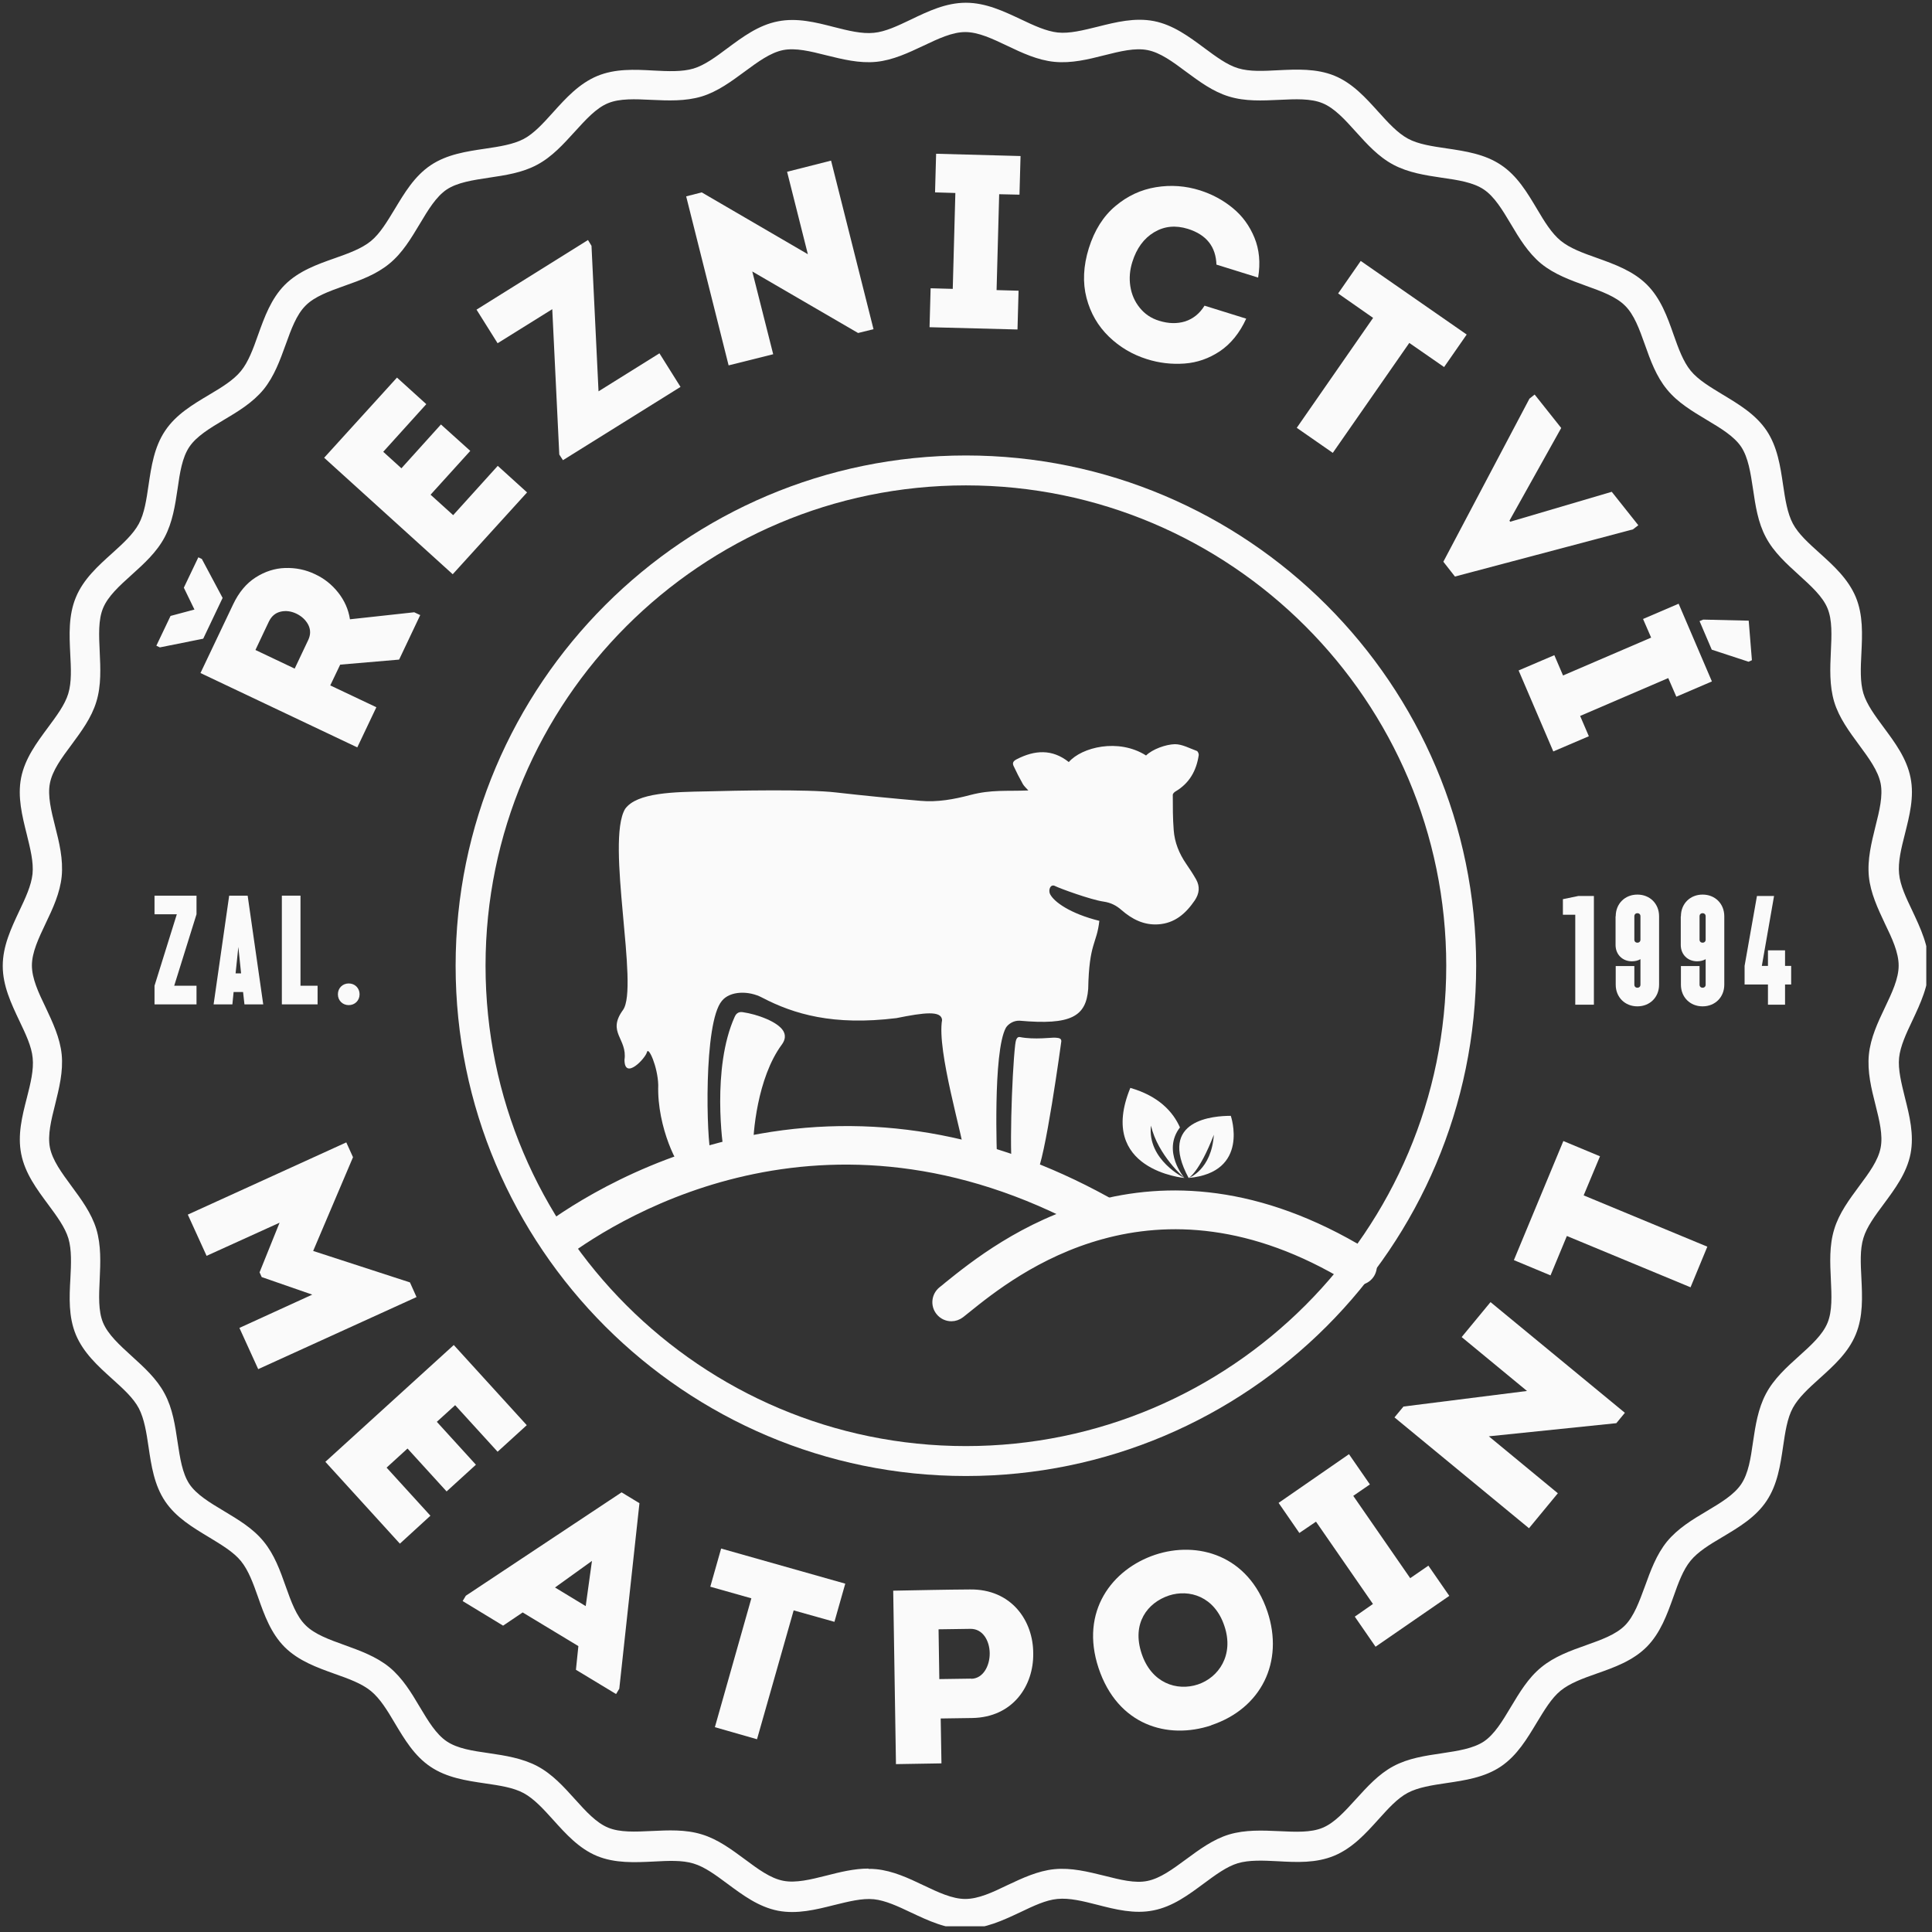 <svg width="226" height="226" viewBox="0 0 226 226" fill="none" xmlns="http://www.w3.org/2000/svg">
<rect x="0" y="0" width="226" height="226" fill="#333333" stroke="none"/>
<g clip-path="url(#clip0_225_2)">
<path d="M112.987 225.653C110.665 225.653 108.593 224.671 106.575 223.724C105.039 222.992 103.575 222.313 102.235 222.17C100.842 222.027 99.252 222.438 97.573 222.849C95.448 223.385 93.233 223.939 91.001 223.51C88.732 223.063 86.893 221.688 85.106 220.366C83.731 219.348 82.445 218.384 81.124 217.991C79.784 217.58 78.159 217.669 76.444 217.759C74.247 217.866 71.961 217.973 69.853 217.116C67.728 216.241 66.192 214.526 64.71 212.883C63.566 211.615 62.477 210.418 61.262 209.757C60.048 209.096 58.422 208.864 56.726 208.614C54.547 208.293 52.278 207.953 50.385 206.685C48.474 205.417 47.313 203.452 46.17 201.541C45.295 200.059 44.455 198.683 43.384 197.808C42.312 196.933 40.794 196.379 39.169 195.808C37.079 195.058 34.935 194.29 33.31 192.682C31.685 191.057 30.917 188.914 30.185 186.824C29.613 185.198 29.059 183.68 28.184 182.609C27.309 181.537 25.916 180.715 24.451 179.822C22.558 178.679 20.593 177.518 19.307 175.607C18.039 173.714 17.7 171.446 17.378 169.267C17.128 167.57 16.878 165.962 16.235 164.73C15.592 163.515 14.396 162.444 13.11 161.283C11.466 159.8 9.77 158.264 8.877 156.139C8.001 154.031 8.109 151.763 8.234 149.548C8.323 147.834 8.394 146.19 8.001 144.869C7.609 143.565 6.644 142.261 5.626 140.886C4.304 139.1 2.929 137.26 2.482 134.992C2.036 132.759 2.59 130.562 3.143 128.419C3.572 126.74 3.965 125.15 3.822 123.757C3.697 122.4 3 120.953 2.268 119.417C1.304 117.381 0.321 115.309 0.321 112.987C0.321 110.665 1.304 108.593 2.25 106.575C2.983 105.039 3.661 103.575 3.804 102.235C3.947 100.842 3.536 99.252 3.125 97.573C2.59 95.43 2.036 93.233 2.465 91.001C2.911 88.732 4.286 86.893 5.608 85.106C6.626 83.731 7.591 82.445 7.984 81.141C8.394 79.802 8.305 78.177 8.216 76.462C8.109 74.265 8.001 71.979 8.877 69.871C9.752 67.746 11.466 66.21 13.11 64.727C14.378 63.584 15.574 62.495 16.235 61.28C16.896 60.066 17.128 58.44 17.378 56.744C17.7 54.565 18.039 52.296 19.307 50.403C20.575 48.492 22.54 47.331 24.451 46.188C25.934 45.313 27.309 44.473 28.184 43.402C29.059 42.33 29.613 40.812 30.185 39.186C30.935 37.097 31.703 34.953 33.31 33.328C34.935 31.703 37.079 30.935 39.169 30.202C40.794 29.631 42.312 29.077 43.384 28.202C44.455 27.327 45.277 25.934 46.17 24.469C47.313 22.576 48.474 20.611 50.385 19.325C52.278 18.057 54.547 17.718 56.726 17.396C58.422 17.146 60.048 16.896 61.262 16.253C62.477 15.61 63.548 14.414 64.71 13.127C66.192 11.484 67.728 9.788 69.853 8.894C71.961 8.019 74.229 8.126 76.444 8.251C78.159 8.341 79.802 8.412 81.124 8.019C82.427 7.626 83.731 6.662 85.089 5.644C86.875 4.322 88.714 2.947 90.983 2.5C93.215 2.054 95.412 2.607 97.555 3.161C99.234 3.59 100.824 3.983 102.217 3.84C103.575 3.715 105.021 3.018 106.557 2.286C108.593 1.304 110.665 0.321 112.987 0.321C115.309 0.321 117.381 1.304 119.399 2.25C120.935 2.983 122.4 3.661 123.739 3.804C125.133 3.947 126.722 3.536 128.401 3.125C130.527 2.59 132.741 2.036 134.974 2.465C137.242 2.911 139.082 4.286 140.868 5.608C142.243 6.626 143.529 7.591 144.833 7.984C146.173 8.394 147.798 8.305 149.513 8.216C151.709 8.109 153.996 8.001 156.103 8.859C158.229 9.734 159.765 11.449 161.247 13.092C162.39 14.36 163.48 15.557 164.694 16.217C165.909 16.878 167.534 17.11 169.231 17.36C171.41 17.682 173.678 18.021 175.572 19.29C177.483 20.558 178.644 22.522 179.787 24.433C180.662 25.916 181.501 27.291 182.573 28.166C183.645 29.041 185.163 29.595 186.788 30.167C188.878 30.917 191.021 31.685 192.646 33.292C194.272 34.918 195.04 37.061 195.772 39.151C196.344 40.776 196.897 42.294 197.772 43.366C198.648 44.438 200.041 45.259 201.505 46.152C203.399 47.295 205.363 48.456 206.649 50.367C207.917 52.261 208.257 54.529 208.578 56.708C208.828 58.405 209.078 60.03 209.721 61.245C210.364 62.459 211.561 63.531 212.847 64.692C214.49 66.174 216.187 67.71 217.08 69.835C217.955 71.943 217.848 74.211 217.741 76.426C217.652 78.141 217.58 79.784 217.973 81.106C218.366 82.409 219.33 83.713 220.349 85.089C221.67 86.875 223.046 88.714 223.492 90.983C223.939 93.215 223.367 95.412 222.831 97.555C222.403 99.234 222.01 100.824 222.152 102.217C222.278 103.575 222.974 105.021 223.706 106.557C224.653 108.576 225.635 110.647 225.635 112.969C225.635 115.291 224.653 117.363 223.706 119.381C222.974 120.917 222.295 122.382 222.152 123.722C222.01 125.115 222.42 126.704 222.831 128.383C223.367 130.509 223.921 132.723 223.492 134.956C223.046 137.224 221.67 139.064 220.349 140.85C219.33 142.225 218.366 143.511 217.973 144.833C217.562 146.173 217.652 147.798 217.741 149.513C217.848 151.709 217.955 153.996 217.08 156.103C216.205 158.229 214.49 159.765 212.847 161.247C211.579 162.39 210.382 163.48 209.721 164.694C209.061 165.909 208.828 167.534 208.578 169.231C208.257 171.41 207.917 173.678 206.649 175.572C205.381 177.483 203.416 178.644 201.505 179.787C200.023 180.662 198.63 181.501 197.755 182.573C196.879 183.645 196.326 185.163 195.754 186.788C195.004 188.878 194.236 191.021 192.629 192.646C191.003 194.272 188.86 195.04 186.77 195.772C185.145 196.344 183.627 196.897 182.555 197.772C181.483 198.648 180.662 200.041 179.769 201.505C178.626 203.399 177.465 205.363 175.554 206.649C173.66 207.917 171.392 208.257 169.213 208.578C167.516 208.828 165.891 209.078 164.676 209.721C163.462 210.364 162.39 211.561 161.229 212.847C159.747 214.49 158.211 216.187 156.068 217.08C153.96 217.955 151.692 217.848 149.477 217.723C147.762 217.634 146.119 217.562 144.797 217.955C143.493 218.348 142.19 219.313 140.814 220.331C139.028 221.652 137.189 223.028 134.92 223.474C132.706 223.921 130.491 223.367 128.348 222.813C126.669 222.385 125.079 221.992 123.686 222.135C122.328 222.26 120.882 222.956 119.346 223.689C117.327 224.635 115.256 225.617 112.934 225.617M101.592 218.616C101.896 218.616 102.199 218.616 102.503 218.652C104.45 218.848 106.254 219.688 108.004 220.527C109.737 221.349 111.38 222.135 112.916 222.135C114.452 222.135 116.095 221.367 117.828 220.527C119.578 219.706 121.382 218.848 123.329 218.652C125.329 218.455 127.294 218.955 129.187 219.42C131.027 219.884 132.777 220.331 134.224 220.027C135.724 219.723 137.171 218.652 138.725 217.509C140.279 216.366 141.886 215.169 143.761 214.597C145.673 214.026 147.691 214.115 149.638 214.204C151.549 214.294 153.335 214.383 154.71 213.811C156.103 213.24 157.318 211.883 158.604 210.472C159.908 209.043 161.247 207.542 162.98 206.614C164.73 205.667 166.73 205.381 168.659 205.095C170.553 204.81 172.321 204.542 173.571 203.72C174.821 202.881 175.75 201.327 176.732 199.684C177.733 198.023 178.751 196.29 180.287 195.04C181.823 193.772 183.716 193.093 185.538 192.45C187.342 191.807 189.039 191.2 190.092 190.128C191.146 189.056 191.753 187.36 192.414 185.574C193.075 183.752 193.754 181.859 195.004 180.322C196.272 178.786 197.987 177.751 199.648 176.768C201.291 175.786 202.845 174.857 203.684 173.607C204.524 172.357 204.792 170.588 205.06 168.695C205.345 166.766 205.649 164.784 206.578 163.033C207.507 161.283 208.989 159.943 210.436 158.639C211.865 157.353 213.204 156.139 213.776 154.746C214.347 153.371 214.258 151.567 214.169 149.673C214.079 147.727 213.972 145.726 214.562 143.797C215.133 141.904 216.33 140.314 217.473 138.76C218.616 137.224 219.706 135.76 219.991 134.259C220.277 132.813 219.848 131.062 219.384 129.223C218.902 127.329 218.42 125.365 218.616 123.364C218.813 121.418 219.652 119.614 220.491 117.863C221.313 116.131 222.099 114.488 222.099 112.952C222.099 111.415 221.331 109.772 220.491 108.04C219.67 106.289 218.813 104.486 218.616 102.539C218.42 100.538 218.92 98.574 219.384 96.68C219.848 94.841 220.277 93.108 219.991 91.644C219.688 90.143 218.616 88.697 217.473 87.143C216.33 85.589 215.133 83.981 214.562 82.106C213.99 80.195 214.079 78.177 214.169 76.23C214.258 74.337 214.347 72.532 213.776 71.157C213.204 69.764 211.847 68.55 210.436 67.264C209.007 65.96 207.507 64.62 206.578 62.87C205.631 61.12 205.345 59.119 205.06 57.19C204.774 55.297 204.506 53.529 203.684 52.278C202.845 51.028 201.291 50.099 199.648 49.117C197.987 48.117 196.254 47.099 195.004 45.563C193.736 44.027 193.057 42.133 192.414 40.312C191.771 38.508 191.164 36.811 190.092 35.757C189.021 34.685 187.324 34.078 185.538 33.435C183.716 32.774 181.823 32.096 180.287 30.845C178.751 29.577 177.715 27.863 176.732 26.202C175.75 24.558 174.821 23.005 173.571 22.165C172.321 21.326 170.535 21.058 168.659 20.79C166.73 20.504 164.748 20.2 162.998 19.272C161.247 18.343 159.908 16.86 158.604 15.414C157.318 13.985 156.103 12.645 154.71 12.074C153.335 11.502 151.531 11.591 149.638 11.681C147.691 11.77 145.673 11.877 143.761 11.288C141.868 10.716 140.279 9.52 138.725 8.377C137.189 7.233 135.724 6.144 134.224 5.858C132.777 5.572 131.027 6.001 129.187 6.465C127.294 6.948 125.329 7.43 123.329 7.233C121.382 7.037 119.578 6.197 117.828 5.358C116.095 4.536 114.452 3.751 112.916 3.751C111.38 3.751 109.737 4.536 108.004 5.358C106.254 6.18 104.45 7.037 102.503 7.233C100.503 7.43 98.538 6.93 96.645 6.465C94.805 6.001 93.072 5.572 91.608 5.858C90.108 6.162 88.661 7.233 87.107 8.377C85.553 9.52 83.946 10.716 82.07 11.288C80.159 11.859 78.141 11.77 76.194 11.681C74.301 11.591 72.497 11.502 71.121 12.074C69.728 12.645 68.514 14.003 67.228 15.414C65.924 16.843 64.585 18.343 62.834 19.272C61.084 20.218 59.083 20.504 57.172 20.79C55.279 21.076 53.511 21.343 52.261 22.165C51.01 23.005 50.081 24.558 49.099 26.202C48.099 27.863 47.081 29.595 45.545 30.845C44.009 32.114 42.116 32.792 40.294 33.435C38.49 34.078 36.793 34.685 35.739 35.757C34.668 36.829 34.06 38.526 33.417 40.312C32.757 42.133 32.078 44.027 30.828 45.563C29.559 47.099 27.845 48.135 26.184 49.117C24.541 50.099 22.987 51.028 22.147 52.278C21.308 53.529 21.04 55.297 20.772 57.19C20.486 59.119 20.183 61.102 19.254 62.852C18.325 64.602 16.843 65.942 15.396 67.246C13.967 68.532 12.627 69.746 12.056 71.139C11.484 72.515 11.574 74.319 11.663 76.212C11.752 78.159 11.859 80.177 11.27 82.088C10.698 83.981 9.502 85.571 8.359 87.125C7.216 88.661 6.126 90.125 5.84 91.626C5.554 93.072 5.983 94.823 6.448 96.662C6.93 98.556 7.412 100.52 7.216 102.521C7.019 104.468 6.18 106.272 5.34 108.022C4.519 109.754 3.733 111.398 3.733 112.934C3.733 114.47 4.501 116.113 5.34 117.845C6.162 119.596 7.019 121.4 7.216 123.347C7.412 125.347 6.912 127.312 6.448 129.205C5.983 131.045 5.554 132.777 5.84 134.242C6.144 135.742 7.216 137.189 8.359 138.743C9.502 140.296 10.698 141.904 11.27 143.779C11.841 145.69 11.752 147.709 11.663 149.655C11.574 151.549 11.484 153.353 12.056 154.728C12.645 156.121 13.985 157.336 15.396 158.622C16.825 159.925 18.325 161.265 19.254 163.015C20.2 164.766 20.486 166.766 20.772 168.677C21.058 170.57 21.326 172.339 22.147 173.589C22.987 174.839 24.541 175.768 26.184 176.75C27.845 177.751 29.577 178.769 30.828 180.305C32.096 181.841 32.774 183.734 33.417 185.556C34.06 187.36 34.668 189.056 35.739 190.11C36.811 191.182 38.508 191.789 40.294 192.432C42.116 193.093 44.009 193.772 45.545 195.022C47.081 196.29 48.117 198.005 49.099 199.666C50.081 201.309 51.01 202.863 52.261 203.702C53.511 204.542 55.279 204.81 57.172 205.078C59.101 205.363 61.084 205.667 62.852 206.596C64.602 207.524 65.942 209.007 67.246 210.454C68.532 211.883 69.746 213.222 71.139 213.794C72.515 214.365 74.319 214.276 76.212 214.187C78.159 214.097 80.177 213.99 82.088 214.58C83.981 215.151 85.571 216.348 87.125 217.491C88.661 218.634 90.125 219.723 91.626 220.009C93.072 220.295 94.823 219.866 96.662 219.402C98.27 218.991 99.913 218.58 101.592 218.58" fill="#FAFAFA"/>
<path d="M22.736 71.282L21.504 68.746L23.201 65.192L23.612 65.388L26.041 69.943L23.772 74.712L18.7 75.73L18.289 75.533L19.95 72.05L22.754 71.3L22.736 71.282ZM49.17 71.925L46.688 77.158L39.794 77.748L38.633 80.177L44.026 82.731L41.794 87.428L23.451 78.73L27.273 70.693C27.934 69.3 28.809 68.246 29.899 67.549C30.988 66.853 32.149 66.478 33.364 66.442C34.578 66.406 35.757 66.638 36.864 67.174C37.936 67.674 38.829 68.389 39.561 69.317C40.294 70.246 40.758 71.282 40.937 72.443L48.456 71.621L49.135 71.943L49.17 71.925ZM36.061 73.086C35.757 72.515 35.292 72.086 34.667 71.782C34.06 71.496 33.453 71.407 32.828 71.55C32.221 71.693 31.774 72.068 31.47 72.675L30.934 73.801L29.881 76.033L34.471 78.212L36.061 74.854C36.346 74.247 36.346 73.658 36.061 73.086Z" fill="#FAFAFA"/>
<path d="M49.867 47.277L44.83 52.85L46.956 54.779L51.581 49.653L55.011 52.743L50.367 57.869L53.01 60.262L58.226 54.493L61.655 57.601L52.957 67.174L37.918 53.546L46.438 44.169L49.867 47.277Z" fill="#FAFAFA"/>
<path d="M70.014 45.777L77.14 41.33L79.605 45.259L65.852 53.832L65.424 53.171L64.602 36.168L58.208 40.151L55.743 36.221L68.782 28.077L69.192 28.756L70.014 45.777Z" fill="#FAFAFA"/>
<path d="M90.446 41.437L85.231 42.741L80.266 22.969L82.087 22.504L94.501 29.738L92.072 20.093L97.216 18.789L102.181 38.508L100.377 38.954L87.999 31.756L90.446 41.437Z" fill="#FAFAFA"/>
<path d="M119.024 38.543L108.736 38.276L108.861 33.721L111.451 33.792L111.755 22.576L109.379 22.504L109.504 17.986L119.381 18.253L119.256 22.772L116.881 22.719L116.577 33.935L119.149 34.007L119.024 38.543Z" fill="#FAFAFA"/>
<path d="M130.472 24.112C131.883 22.915 133.473 22.183 135.223 21.897C136.974 21.611 138.688 21.736 140.385 22.272C141.778 22.719 143.064 23.398 144.19 24.326C145.333 25.255 146.172 26.416 146.744 27.809C147.315 29.202 147.458 30.756 147.172 32.471L142.296 30.953C142.225 28.845 141.118 27.452 138.956 26.773C137.51 26.327 136.206 26.452 135.009 27.166C133.812 27.881 132.955 29.041 132.455 30.649C132.151 31.613 132.08 32.56 132.223 33.489C132.366 34.418 132.723 35.257 133.312 35.989C133.902 36.722 134.652 37.24 135.599 37.525C136.688 37.865 137.706 37.883 138.635 37.597C139.564 37.293 140.332 36.686 140.903 35.757L145.779 37.275C145.011 38.954 143.975 40.222 142.707 41.08C141.421 41.937 140.046 42.419 138.563 42.526C137.081 42.633 135.616 42.473 134.152 42.008C132.455 41.473 130.973 40.597 129.704 39.365C128.436 38.133 127.561 36.632 127.097 34.846C126.632 33.06 126.722 31.113 127.365 29.041C128.026 26.934 129.061 25.291 130.49 24.094" fill="#FAFAFA"/>
<path d="M159.175 30.524L171.57 39.133L168.927 42.937L164.855 40.115L155.907 52.975L151.691 50.046L160.622 37.186L156.532 34.328L159.175 30.524Z" fill="#FAFAFA"/>
<path d="M176.661 61.03L188.538 57.529L191.646 61.441L191.021 61.923L170.195 67.442L168.838 65.71L178.911 46.634L179.519 46.152L182.626 50.064L176.572 60.905L176.661 61.03Z" fill="#FAFAFA"/>
<path d="M181.697 87.893L177.643 78.427L181.822 76.64L182.84 79.016L193.146 74.586L192.199 72.407L196.361 70.621L200.254 79.713L196.093 81.499L195.146 79.32L184.84 83.749L185.859 86.124L181.679 87.911L181.697 87.893ZM199.236 72.479L204.559 72.604L204.934 77.23L204.541 77.408L200.237 75.997L198.808 72.657L199.236 72.479Z" fill="#FAFAFA"/>
<path d="M47.956 150.013L48.724 151.727L30.203 160.158L28.006 155.335L36.525 151.442L30.613 149.388L30.363 148.834L32.703 143.029L24.166 146.905L21.969 142.082L40.508 133.634L41.294 135.367L36.633 146.333L47.956 150.013Z" fill="#FAFAFA"/>
<path d="M58.208 169.82L53.242 164.373L51.099 166.32L55.671 171.339L52.242 174.464L47.67 169.445L45.223 171.678L50.349 177.304L46.777 180.573L38.06 170.999L53.081 157.336L61.619 166.713L58.208 169.82Z" fill="#FAFAFA"/>
<path d="M61.155 188.61L58.851 190.164L54.118 187.288L54.493 186.663L72.711 174.571L74.801 175.839L72.443 197.54L72.068 198.165L67.371 195.326L67.657 192.557L61.155 188.628V188.61ZM64.924 185.699L68.514 187.878L69.246 182.591L64.924 185.699Z" fill="#FAFAFA"/>
<path d="M83.088 185.609L84.356 181.144L98.877 185.252L97.609 189.717L92.84 188.378L88.553 203.452L83.624 202.041L87.892 186.967L83.088 185.609Z" fill="#FAFAFA"/>
<path d="M104.807 206.381L104.485 186.074C107.504 186.02 110.433 185.949 113.451 185.931C118.327 185.859 120.882 189.61 120.864 193.432C120.917 197.147 118.524 200.898 113.702 200.969L110.04 201.023L110.129 206.274L104.825 206.363L104.807 206.381ZM113.612 196.379C115.005 196.361 115.791 194.861 115.773 193.379C115.756 191.932 114.97 190.521 113.523 190.539L109.79 190.592L109.879 196.415L113.612 196.361V196.379Z" fill="#FAFAFA"/>
<path d="M141.689 201.827C136.598 203.524 130.74 201.827 128.508 195.129C126.293 188.467 130.115 183.555 135.116 181.876C140.046 180.233 146.029 181.876 148.262 188.521C150.226 194.415 147.529 199.862 141.689 201.809M140.135 197.04C142.528 196.236 144.386 193.629 143.225 190.2C142.082 186.752 139.117 185.859 136.724 186.645C134.223 187.485 132.365 189.896 133.544 193.432C134.687 196.879 137.652 197.862 140.135 197.04Z" fill="#FAFAFA"/>
<path d="M167.088 183.145L169.535 186.681L160.908 192.629L158.479 189.11L160.604 187.628L153.942 178.001L151.995 179.322L149.566 175.804L157.8 170.106L160.247 173.643L158.3 174.982L164.962 184.609L167.088 183.145Z" fill="#FAFAFA"/>
<path d="M174.16 168.016L182.233 174.678L178.857 178.769L163.122 165.802L164.176 164.533L178.625 162.712L170.981 156.407L174.357 152.317L190.074 165.266L189.074 166.48L174.16 168.016Z" fill="#FAFAFA"/>
<path d="M181.376 149.191L177.09 147.405L182.877 133.474L187.163 135.26L185.252 139.832L199.719 145.833L197.755 150.584L183.288 144.583L181.376 149.191Z" fill="#FAFAFA"/>
<path d="M18.075 115.309L20.683 106.95H18.075V104.771H22.987V106.95L20.379 115.309H22.987V117.488H18.075V115.309Z" fill="#FAFAFA"/>
<path d="M26.791 104.771H28.97L30.792 117.488H28.595L28.434 116.041H27.327L27.184 117.488H24.987L26.809 104.771H26.791ZM28.202 113.862L27.881 110.772L27.559 113.862H28.22H28.202Z" fill="#FAFAFA"/>
<path d="M32.971 104.771H35.15V115.309H37.15V117.488H32.971V104.771Z" fill="#FAFAFA"/>
<path d="M40.794 115.041C41.527 115.041 42.063 115.595 42.063 116.309C42.063 117.042 41.509 117.577 40.794 117.577C40.08 117.577 39.526 117.042 39.526 116.309C39.526 115.577 40.08 115.041 40.794 115.041Z" fill="#FAFAFA"/>
<path d="M184.27 117.524V107.004H182.823V105.182L184.645 104.807H186.449V117.524H184.27Z" fill="#FAFAFA"/>
<path d="M189.002 107.182C189.002 105.718 190.074 104.646 191.538 104.646C193.003 104.646 194.075 105.718 194.075 107.182V115.184C194.075 116.649 193.003 117.72 191.538 117.72C190.074 117.72 189.002 116.649 189.002 115.184V113.005H191.181V115.184C191.181 115.398 191.324 115.541 191.538 115.541C191.753 115.541 191.896 115.398 191.896 115.184V112.201C191.628 112.362 191.271 112.451 190.895 112.451C189.788 112.451 188.984 111.648 188.984 110.54V107.182H189.002ZM191.538 110.272C191.753 110.272 191.896 110.13 191.896 109.915V107.182C191.896 106.968 191.753 106.825 191.538 106.825C191.324 106.825 191.181 106.968 191.181 107.182V109.915C191.181 110.13 191.324 110.272 191.538 110.272Z" fill="#FAFAFA"/>
<path d="M196.629 107.182C196.629 105.718 197.701 104.646 199.165 104.646C200.63 104.646 201.702 105.718 201.702 107.182V115.184C201.702 116.649 200.63 117.72 199.165 117.72C197.701 117.72 196.629 116.649 196.629 115.184V113.005H198.808V115.184C198.808 115.398 198.951 115.541 199.165 115.541C199.38 115.541 199.523 115.398 199.523 115.184V112.201C199.255 112.362 198.898 112.451 198.522 112.451C197.415 112.451 196.611 111.648 196.611 110.54V107.182H196.629ZM199.165 110.272C199.38 110.272 199.523 110.13 199.523 109.915V107.182C199.523 106.968 199.38 106.825 199.165 106.825C198.951 106.825 198.808 106.968 198.808 107.182V109.915C198.808 110.13 198.951 110.272 199.165 110.272Z" fill="#FAFAFA"/>
<path d="M206.81 115.166H204.077V112.987L205.524 104.807H207.524L206.095 112.987H206.81V111.166H208.81V112.987H209.525V115.166H208.81V117.524H206.81V115.166Z" fill="#FAFAFA"/>
<path d="M112.988 172.66C80.07 172.66 53.297 145.887 53.297 112.969C53.297 80.052 80.07 53.279 112.988 53.279C145.905 53.279 172.678 80.052 172.678 112.969C172.678 145.887 145.905 172.66 112.988 172.66ZM112.988 56.779C81.999 56.779 56.798 81.981 56.798 112.969C56.798 143.958 81.999 169.159 112.988 169.159C143.976 169.159 169.178 143.958 169.178 112.969C169.178 81.981 143.976 56.779 112.988 56.779Z" fill="#FAFAFA"/>
<path d="M111.29 153.978C110.808 153.978 110.326 153.763 110.004 153.353C109.432 152.638 109.558 151.602 110.272 151.031C110.486 150.87 110.701 150.691 110.951 150.477C116.809 145.762 134.598 131.419 159.693 146.69C160.479 147.155 160.711 148.173 160.246 148.959C159.764 149.745 158.764 149.977 157.978 149.512C134.884 135.456 118.434 148.691 113.022 153.049C112.755 153.263 112.522 153.442 112.308 153.62C112.004 153.853 111.647 153.978 111.29 153.978Z" fill="#FAFAFA" stroke="#FAFAFA" stroke-width="1.161" stroke-miterlimit="10"/>
<path d="M65.656 146.744L63.638 144.029C66.996 141.511 76.194 135.438 89.018 133.188C103.039 130.723 117.006 133.42 130.562 141.207L128.883 144.137C97.555 126.133 72.586 141.582 65.674 146.744" fill="#FAFAFA"/>
<path d="M65.656 146.744L63.638 144.029C66.996 141.511 76.194 135.438 89.018 133.188C103.039 130.723 117.006 133.42 130.562 141.207L128.883 144.137C97.555 126.133 72.586 141.582 65.674 146.744" stroke="#FAFAFA" stroke-width="1.161" stroke-miterlimit="10"/>
<path d="M112.988 135.778C112.613 132.813 109.577 122.954 110.202 119.31C110.112 118.203 108.13 118.435 104.861 119.096C97.467 120.007 92.859 118.631 89.162 116.702C87.59 115.863 85.393 115.899 84.446 117.077C82.267 119.632 82.642 133.474 83.178 135.099C83.535 136.153 80.946 137.117 80.749 137.51C80.66 137.814 81.035 136.849 79.999 136.814C79.41 136.814 76.838 131.938 76.999 126.919C76.945 124.811 75.855 122.346 75.677 123.079C75.498 123.811 73.051 126.401 73.051 123.972C73.409 121.489 70.962 120.775 72.873 118.149C74.784 115.524 70.837 98.466 73.123 94.626C74.498 92.698 78.874 92.644 82.678 92.573C85.911 92.483 94.448 92.305 97.788 92.698C101.075 93.073 104.379 93.394 107.683 93.68C109.648 93.858 111.595 93.501 113.488 93.001C116.006 92.34 117.739 92.573 120.293 92.465C120.025 92.162 119.793 91.965 119.65 91.715C119.257 91.019 118.9 90.322 118.561 89.59C118.4 89.233 118.543 89.018 118.918 88.822C121.025 87.732 123.079 87.589 125.026 89.143C126.526 87.411 130.831 86.321 134.064 88.375C134.796 87.643 136.386 87.071 137.439 87.053C138.297 87.053 139.154 87.536 139.994 87.839C140.119 87.875 140.244 88.179 140.226 88.322C139.958 90.143 139.136 91.626 137.493 92.59C137.368 92.662 137.189 92.84 137.189 92.983C137.189 94.359 137.189 95.734 137.297 97.109C137.404 98.556 137.94 99.86 138.761 101.056C139.172 101.646 139.565 102.253 139.922 102.878C140.386 103.718 140.297 104.521 139.761 105.325C138.725 106.843 137.439 108.004 135.475 108.129C133.796 108.236 132.421 107.522 131.206 106.468C130.581 105.914 129.938 105.593 129.098 105.468C127.598 105.254 123.937 103.914 123.419 103.646C122.901 103.36 122.579 104.093 122.847 104.611C123.294 105.486 125.151 106.861 128.598 107.718C128.295 110.469 127.402 110.237 127.295 115.684C127.044 118.917 125.276 119.935 119.275 119.399C118.543 119.364 117.918 119.81 117.668 120.221C116.114 123.061 116.632 135.635 116.632 135.635C116.632 135.635 112.934 136.564 112.934 135.76" fill="#FAFAFA"/>
<path d="M121.203 137.314C120.185 138.564 118.935 138.564 118.524 137.492C118.006 136.135 118.363 125.579 118.756 122.203C118.81 121.882 118.845 121.257 119.292 121.31C120.971 121.65 123.132 121.346 123.418 121.382C123.757 121.418 124.168 121.4 124.15 121.81C124.15 121.81 122.221 136.081 121.203 137.332" fill="#FAFAFA"/>
<path d="M84.678 134.795C84.553 134.17 83.231 124.936 85.946 118.935C86.053 118.685 86.303 118.31 86.875 118.399C88.607 118.649 90.983 119.524 91.626 120.596C91.68 120.721 92.108 121.311 91.447 122.204C88.59 126.079 88.036 132.67 88.107 134.51L84.696 134.813L84.678 134.795Z" fill="#FAFAFA"/>
<path d="M134.635 131.67C135.456 135.17 138.546 137.796 138.546 137.796C138.546 137.796 135.885 134.67 138.028 131.884C137.207 130.026 135.51 128.205 132.223 127.258C128.276 136.885 138.546 137.796 138.546 137.796C138.546 137.796 134.188 135.706 134.635 131.67Z" fill="#FAFAFA"/>
<path d="M143.976 130.527C142.118 130.527 135.313 130.902 139.046 137.796C139.046 137.796 140.279 137.171 141.993 132.741C141.708 136.885 139.046 137.796 139.046 137.796C146.244 137.135 143.976 130.527 143.976 130.527Z" fill="#FAFAFA"/>
</g>
<defs>
<clipPath id="clip0_225_2">
<rect width="225.332" height="225.332" fill="white"/>
</clipPath>
</defs>
</svg>
